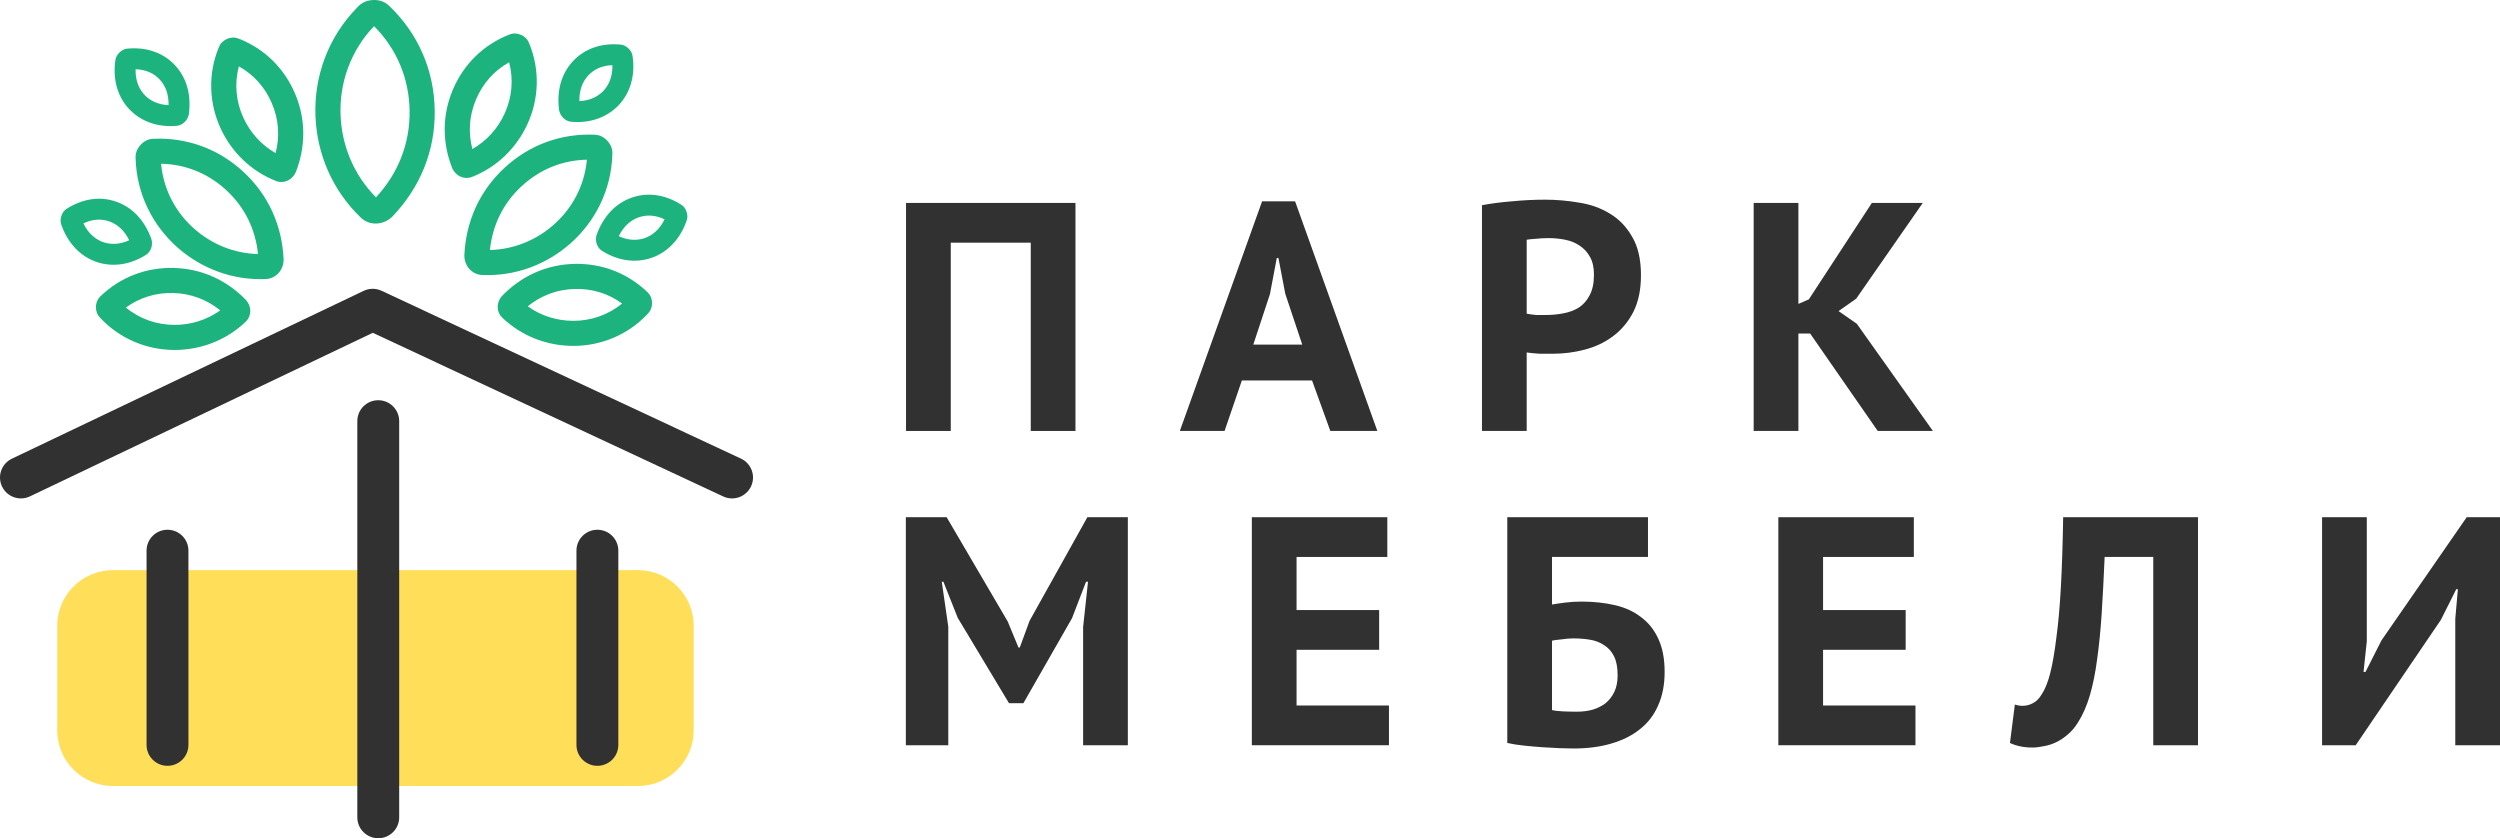 <?xml version="1.0" encoding="UTF-8"?> <svg xmlns="http://www.w3.org/2000/svg" width="680" height="228" viewBox="0 0 680 228" fill="none"><path d="M15.567 170.23C15.567 161.861 22.366 155.077 30.753 155.077H173.5C181.887 155.077 188.686 161.861 188.686 170.23V198.641C188.686 207.01 181.887 213.794 173.5 213.794H30.753C22.366 213.794 15.567 207.01 15.567 198.641V170.23Z" fill="#FFDE59"></path><path fill-rule="evenodd" clip-rule="evenodd" d="M98.91 79.112C100.449 78.377 102.236 78.37 103.781 79.091L201.54 124.739C204.388 126.069 205.617 129.452 204.284 132.294C202.951 135.136 199.561 136.362 196.712 135.032L101.393 90.524L8.153 135.012C5.315 136.366 1.915 135.168 0.558 132.337C-0.798 129.506 0.402 126.113 3.239 124.759L98.91 79.112Z" fill="#313131"></path><path fill-rule="evenodd" clip-rule="evenodd" d="M102.886 108.861C106.031 108.861 108.58 111.405 108.58 114.543V222.318C108.58 225.456 106.031 228 102.886 228C99.741 228 97.191 225.456 97.191 222.318V114.543C97.191 111.405 99.741 108.861 102.886 108.861Z" fill="#313131"></path><path fill-rule="evenodd" clip-rule="evenodd" d="M45.559 144.091C48.704 144.091 51.254 146.635 51.254 149.774V202.619C51.254 205.757 48.704 208.301 45.559 208.301C42.414 208.301 39.864 205.757 39.864 202.619V149.774C39.864 146.635 42.414 144.091 45.559 144.091Z" fill="#313131"></path><path fill-rule="evenodd" clip-rule="evenodd" d="M162.49 144.091C165.635 144.091 168.185 146.635 168.185 149.774V202.619C168.185 205.757 165.635 208.301 162.49 208.301C159.345 208.301 156.795 205.757 156.795 202.619V149.774C156.795 146.635 159.345 144.091 162.49 144.091Z" fill="#313131"></path><path fill-rule="evenodd" clip-rule="evenodd" d="M34.238 83.667C38.045 86.796 42.742 88.369 47.476 88.369C51.878 88.369 56.221 87.07 59.898 84.419C56.233 81.448 51.878 79.822 47.106 79.7C42.347 79.578 37.95 80.945 34.238 83.667ZM66.914 87.43C61.471 92.666 54.474 95.188 47.476 95.188C40.09 95.188 32.703 92.278 27.261 86.46C26.483 85.684 26.094 84.714 26.094 83.55C26.094 82.387 26.483 81.417 27.261 80.641C32.703 75.404 39.701 72.689 47.282 72.883C54.862 73.077 61.666 76.18 66.914 81.611C68.469 83.357 68.469 85.878 66.914 87.43Z" fill="#1CB37E"></path><path fill-rule="evenodd" clip-rule="evenodd" d="M64.964 18.052C63.699 22.808 64.222 27.724 66.194 32.019C68.028 36.012 71.02 39.41 74.967 41.642C76.147 37.08 75.815 32.452 73.939 28.072C72.068 23.704 68.99 20.285 64.964 18.052ZM75.146 49.26C68.108 46.504 62.896 41.207 59.981 34.859C56.905 28.158 56.479 20.246 59.513 12.885C59.896 11.857 60.618 11.1 61.678 10.615C62.739 10.131 63.784 10.079 64.815 10.461C71.853 13.217 77.242 18.434 80.223 25.392C83.204 32.35 83.21 39.814 80.448 46.837C79.505 48.974 77.208 50.025 75.146 49.26Z" fill="#1CB37E"></path><path fill-rule="evenodd" clip-rule="evenodd" d="M31.379 16.416C30.576 21.97 32.215 26.778 35.446 29.993C38.506 33.04 42.946 34.707 48.191 34.211C49.72 34.038 51.1 32.659 51.375 31.027C52.051 25.77 50.773 21.11 47.563 17.703C44.354 14.297 39.808 12.736 34.563 13.232C33.798 13.318 33.098 13.68 32.461 14.316C31.824 14.953 31.464 15.653 31.379 16.416ZM36.876 18.831C36.789 21.994 37.892 24.402 39.468 25.971C40.941 27.437 43.071 28.487 45.854 28.604C45.912 25.557 44.97 23.246 43.414 21.595C41.878 19.965 39.724 18.924 36.876 18.831Z" fill="#1CB37E"></path><path fill-rule="evenodd" clip-rule="evenodd" d="M16.686 61.126C18.52 66.43 22.183 69.955 26.531 71.338C30.65 72.648 35.362 72.101 39.797 69.264C41.078 68.412 41.671 66.555 41.166 64.978C39.355 59.996 36.08 56.438 31.664 54.875C27.248 53.313 22.49 54.003 18.054 56.841C17.414 57.266 16.957 57.908 16.683 58.765C16.41 59.622 16.41 60.409 16.686 61.126ZM22.68 60.761C24.054 63.613 26.14 65.249 28.261 65.924C30.244 66.555 32.619 66.515 35.147 65.347C33.8 62.612 31.902 60.988 29.761 60.231C27.647 59.483 25.255 59.542 22.68 60.761Z" fill="#1CB37E"></path><path fill-rule="evenodd" clip-rule="evenodd" d="M43.812 44.54C44.446 51.597 47.825 57.83 52.859 62.251C57.574 66.392 63.597 68.941 70.187 69.104C69.493 62.34 66.566 56.366 61.573 51.749C56.597 47.147 50.472 44.673 43.812 44.54ZM72.434 75.894C63.208 76.319 54.756 73.001 48.344 67.369C41.576 61.425 37.162 52.811 36.885 43.092C36.8 41.754 37.229 40.552 38.171 39.484C39.113 38.416 40.254 37.839 41.594 37.753C50.82 37.329 59.429 40.469 66.218 46.748C73.008 53.027 76.73 61.349 77.143 70.556C77.155 73.409 75.115 75.722 72.434 75.894Z" fill="#1CB37E"></path><path fill-rule="evenodd" clip-rule="evenodd" d="M169.208 82.564C165.402 85.692 160.705 87.266 155.971 87.266C151.569 87.266 147.226 85.967 143.549 83.316C147.214 80.344 151.569 78.718 156.34 78.596C161.099 78.474 165.497 79.842 169.208 82.564ZM136.533 86.326C141.975 91.563 148.973 94.084 155.971 94.084C163.357 94.084 170.743 91.175 176.186 85.356C176.964 84.581 177.352 83.611 177.352 82.447C177.352 81.283 176.964 80.314 176.186 79.538C170.743 74.301 163.746 71.585 156.165 71.779C148.584 71.973 141.781 75.077 136.533 80.507C134.978 82.253 134.978 84.775 136.533 86.326Z" fill="#1CB37E"></path><path fill-rule="evenodd" clip-rule="evenodd" d="M138.482 16.948C139.747 21.704 139.224 26.621 137.253 30.915C135.419 34.908 132.427 38.307 128.48 40.538C127.299 35.976 127.631 31.348 129.508 26.969C131.379 22.601 134.457 19.181 138.482 16.948ZM128.3 48.157C135.339 45.401 140.551 40.103 143.465 33.755C146.542 27.055 146.968 19.142 143.933 11.782C143.55 10.753 142.829 9.997 141.768 9.512C140.708 9.027 139.663 8.976 138.632 9.358C131.594 12.114 126.205 17.331 123.224 24.288C120.243 31.246 120.237 38.71 122.999 45.733C123.942 47.871 126.239 48.921 128.3 48.157Z" fill="#1CB37E"></path><path fill-rule="evenodd" clip-rule="evenodd" d="M172.067 15.313C172.87 20.866 171.231 25.674 168.001 28.89C164.94 31.936 160.5 33.603 155.255 33.107C153.726 32.935 152.347 31.555 152.072 29.923C151.396 24.666 152.674 20.006 155.883 16.6C159.092 13.193 163.638 11.633 168.884 12.129C169.648 12.215 170.349 12.576 170.986 13.213C171.622 13.85 171.983 14.55 172.067 15.313ZM166.571 17.727C166.658 20.891 165.555 23.299 163.979 24.867C162.505 26.334 160.375 27.384 157.592 27.501C157.535 24.453 158.477 22.143 160.032 20.492C161.568 18.861 163.722 17.821 166.571 17.727Z" fill="#1CB37E"></path><path fill-rule="evenodd" clip-rule="evenodd" d="M186.761 60.022C184.927 65.326 181.263 68.852 176.916 70.234C172.797 71.544 168.085 70.998 163.649 68.16C162.369 67.308 161.776 65.452 162.281 63.875C164.092 58.893 167.366 55.334 171.783 53.772C176.199 52.21 180.957 52.9 185.392 55.737C186.032 56.163 186.489 56.804 186.763 57.661C187.037 58.518 187.036 59.305 186.761 60.022ZM180.767 59.657C179.392 62.509 177.307 64.146 175.186 64.821C173.203 65.451 170.828 65.412 168.3 64.244C169.647 61.508 171.545 59.885 173.685 59.128C175.799 58.38 178.192 58.439 180.767 59.657Z" fill="#1CB37E"></path><path fill-rule="evenodd" clip-rule="evenodd" d="M159.634 43.436C159.001 50.493 155.621 56.726 150.588 61.147C145.873 65.288 139.849 67.838 133.259 68C133.954 61.236 136.881 55.263 141.874 50.646C146.85 46.044 152.974 43.57 159.634 43.436ZM131.013 74.791C140.238 75.216 148.691 71.897 155.103 66.266C161.871 60.321 166.284 51.707 166.562 41.988C166.647 40.651 166.218 39.448 165.276 38.38C164.334 37.313 163.193 36.736 161.853 36.65C152.627 36.225 144.018 39.366 137.228 45.645C130.439 51.923 126.717 60.246 126.304 69.452C126.291 72.305 128.332 74.619 131.013 74.791Z" fill="#1CB37E"></path><path fill-rule="evenodd" clip-rule="evenodd" d="M97.325 1.863C89.178 10.076 85.377 20.93 85.808 31.615C86.216 41.737 90.293 51.712 98.228 59.279C100.576 61.438 104.244 61.29 106.693 58.939C114.287 51.03 118.404 41.008 118.244 30.03C118.084 19.053 113.725 9.09 105.79 1.523C104.616 0.444 103.182 -0.062 101.489 0.006C99.796 0.074 98.408 0.693 97.325 1.863ZM101.742 7.112C107.923 13.325 111.282 21.295 111.411 30.13C111.541 39 108.338 47.108 102.268 53.681C96.142 47.501 92.966 39.517 92.636 31.341C92.285 22.642 95.3 13.854 101.742 7.112Z" fill="#1CB37E"></path><path d="M667.835 168.327L668.545 160.264H668.101L663.927 168.593L640.751 202.705H631.605V140.682H643.77V174.44L642.882 182.769H643.415L647.766 174.175L670.943 140.682H680V202.705H667.835V168.327Z" fill="#313131"></path><path d="M585.691 151.492H572.461C572.224 157.103 571.957 162.213 571.661 166.82C571.365 171.428 570.951 175.592 570.418 179.314C569.945 182.976 569.293 186.225 568.465 189.06C567.636 191.896 566.57 194.347 565.268 196.414C564.439 197.773 563.492 198.895 562.426 199.781C561.42 200.667 560.354 201.376 559.23 201.908C558.105 202.44 556.98 202.794 555.855 202.971C554.79 203.208 553.783 203.326 552.836 203.326C551.475 203.326 550.32 203.208 549.373 202.971C548.485 202.794 547.597 202.499 546.709 202.085L548.041 191.63C548.396 191.748 548.751 191.837 549.107 191.896C549.462 191.955 549.817 191.984 550.172 191.984C551.119 191.984 552.037 191.748 552.925 191.275C553.872 190.803 554.671 190.005 555.323 188.883C556.211 187.584 556.98 185.693 557.631 183.212C558.282 180.672 558.845 177.453 559.318 173.554C559.851 169.656 560.266 165.019 560.562 159.643C560.858 154.209 561.065 147.889 561.183 140.682H597.857V202.705H585.691V151.492Z" fill="#313131"></path><path d="M483.71 140.682H520.562V151.492H495.876V165.934H518.342V176.744H495.876V191.896H521.006V202.705H483.71V140.682Z" fill="#313131"></path><path d="M409.98 140.682H448.252V151.492H422.145V164.428C423.151 164.251 424.365 164.074 425.786 163.896C427.266 163.719 428.716 163.631 430.137 163.631C433.452 163.631 436.501 163.956 439.283 164.605C442.065 165.255 444.433 166.348 446.387 167.884C448.4 169.36 449.968 171.339 451.093 173.82C452.218 176.242 452.78 179.225 452.78 182.769C452.78 186.254 452.188 189.297 451.004 191.896C449.88 194.495 448.222 196.651 446.032 198.364C443.901 200.077 441.296 201.376 438.217 202.262C435.198 203.148 431.794 203.591 428.006 203.591C426.999 203.591 425.727 203.562 424.187 203.503C422.707 203.444 421.109 203.355 419.392 203.237C417.735 203.119 416.077 202.971 414.42 202.794C412.762 202.617 411.282 202.381 409.98 202.085V140.682ZM428.894 193.579C430.433 193.579 431.854 193.402 433.156 193.047C434.518 192.634 435.702 192.043 436.708 191.275C437.714 190.448 438.513 189.415 439.105 188.174C439.697 186.934 439.993 185.427 439.993 183.655C439.993 181.529 439.668 179.816 439.017 178.516C438.365 177.217 437.477 176.213 436.353 175.504C435.228 174.736 433.926 174.234 432.446 173.997C431.025 173.761 429.486 173.643 427.828 173.643C426.999 173.643 425.963 173.732 424.72 173.909C423.477 174.027 422.619 174.145 422.145 174.263V193.136C422.796 193.313 423.773 193.431 425.075 193.491C426.437 193.55 427.71 193.579 428.894 193.579Z" fill="#313131"></path><path d="M340.5 140.682H377.351V151.492H352.665V165.934H375.131V176.744H352.665V191.896H377.795V202.705H340.5V140.682Z" fill="#313131"></path><path d="M294.608 170.542L295.94 158.226H295.407L291.589 168.15L278.358 191.275H274.451L260.509 168.061L256.602 158.226H256.158L257.934 170.453V202.705H246.391V140.682H257.49L274.096 169.036L277.026 176.124H277.381L280.045 168.858L295.762 140.682H306.773V202.705H294.608V170.542Z" fill="#313131"></path><path d="M492.361 90.728H489.164V117.221H476.999V55.197H489.164V82.665L492.006 81.424L509.144 55.197H522.996L504.881 81.247L500.086 84.614L505.059 88.07L525.749 117.221H510.742L492.361 90.728Z" fill="#313131"></path><path d="M403.096 55.817C405.582 55.345 408.305 54.99 411.265 54.754C414.284 54.459 417.274 54.311 420.234 54.311C423.312 54.311 426.391 54.577 429.469 55.108C432.607 55.581 435.418 56.585 437.905 58.121C440.391 59.598 442.404 61.695 443.943 64.412C445.541 67.07 446.341 70.555 446.341 74.867C446.341 78.766 445.66 82.074 444.298 84.791C442.937 87.449 441.131 89.635 438.882 91.348C436.632 93.061 434.057 94.301 431.156 95.069C428.315 95.837 425.355 96.221 422.276 96.221C421.98 96.221 421.507 96.221 420.856 96.221C420.204 96.221 419.524 96.221 418.813 96.221C418.103 96.162 417.392 96.103 416.682 96.044C416.031 95.985 415.557 95.926 415.261 95.867V117.221H403.096V55.817ZM421.211 64.766C420.027 64.766 418.902 64.826 417.836 64.944C416.771 65.003 415.912 65.091 415.261 65.21V85.323C415.498 85.382 415.853 85.441 416.327 85.5C416.8 85.559 417.304 85.618 417.836 85.677C418.369 85.677 418.872 85.677 419.346 85.677C419.879 85.677 420.264 85.677 420.5 85.677C422.099 85.677 423.667 85.529 425.207 85.234C426.805 84.939 428.226 84.407 429.469 83.639C430.712 82.812 431.689 81.69 432.399 80.272C433.169 78.855 433.554 76.994 433.554 74.69C433.554 72.741 433.198 71.146 432.488 69.906C431.778 68.606 430.831 67.572 429.647 66.804C428.522 66.036 427.219 65.505 425.739 65.21C424.259 64.914 422.75 64.766 421.211 64.766Z" fill="#313131"></path><path d="M356.878 103.487H337.787L333.081 117.221H320.915L343.292 54.754H352.261L374.638 117.221H361.851L356.878 103.487ZM340.895 93.74H354.214L349.597 79.918L347.732 70.171H347.288L345.423 80.007L340.895 93.74Z" fill="#313131"></path><path d="M280.364 66.007H258.608V117.221H246.443V55.197H292.529V117.221H280.364V66.007Z" fill="#313131"></path></svg> 
